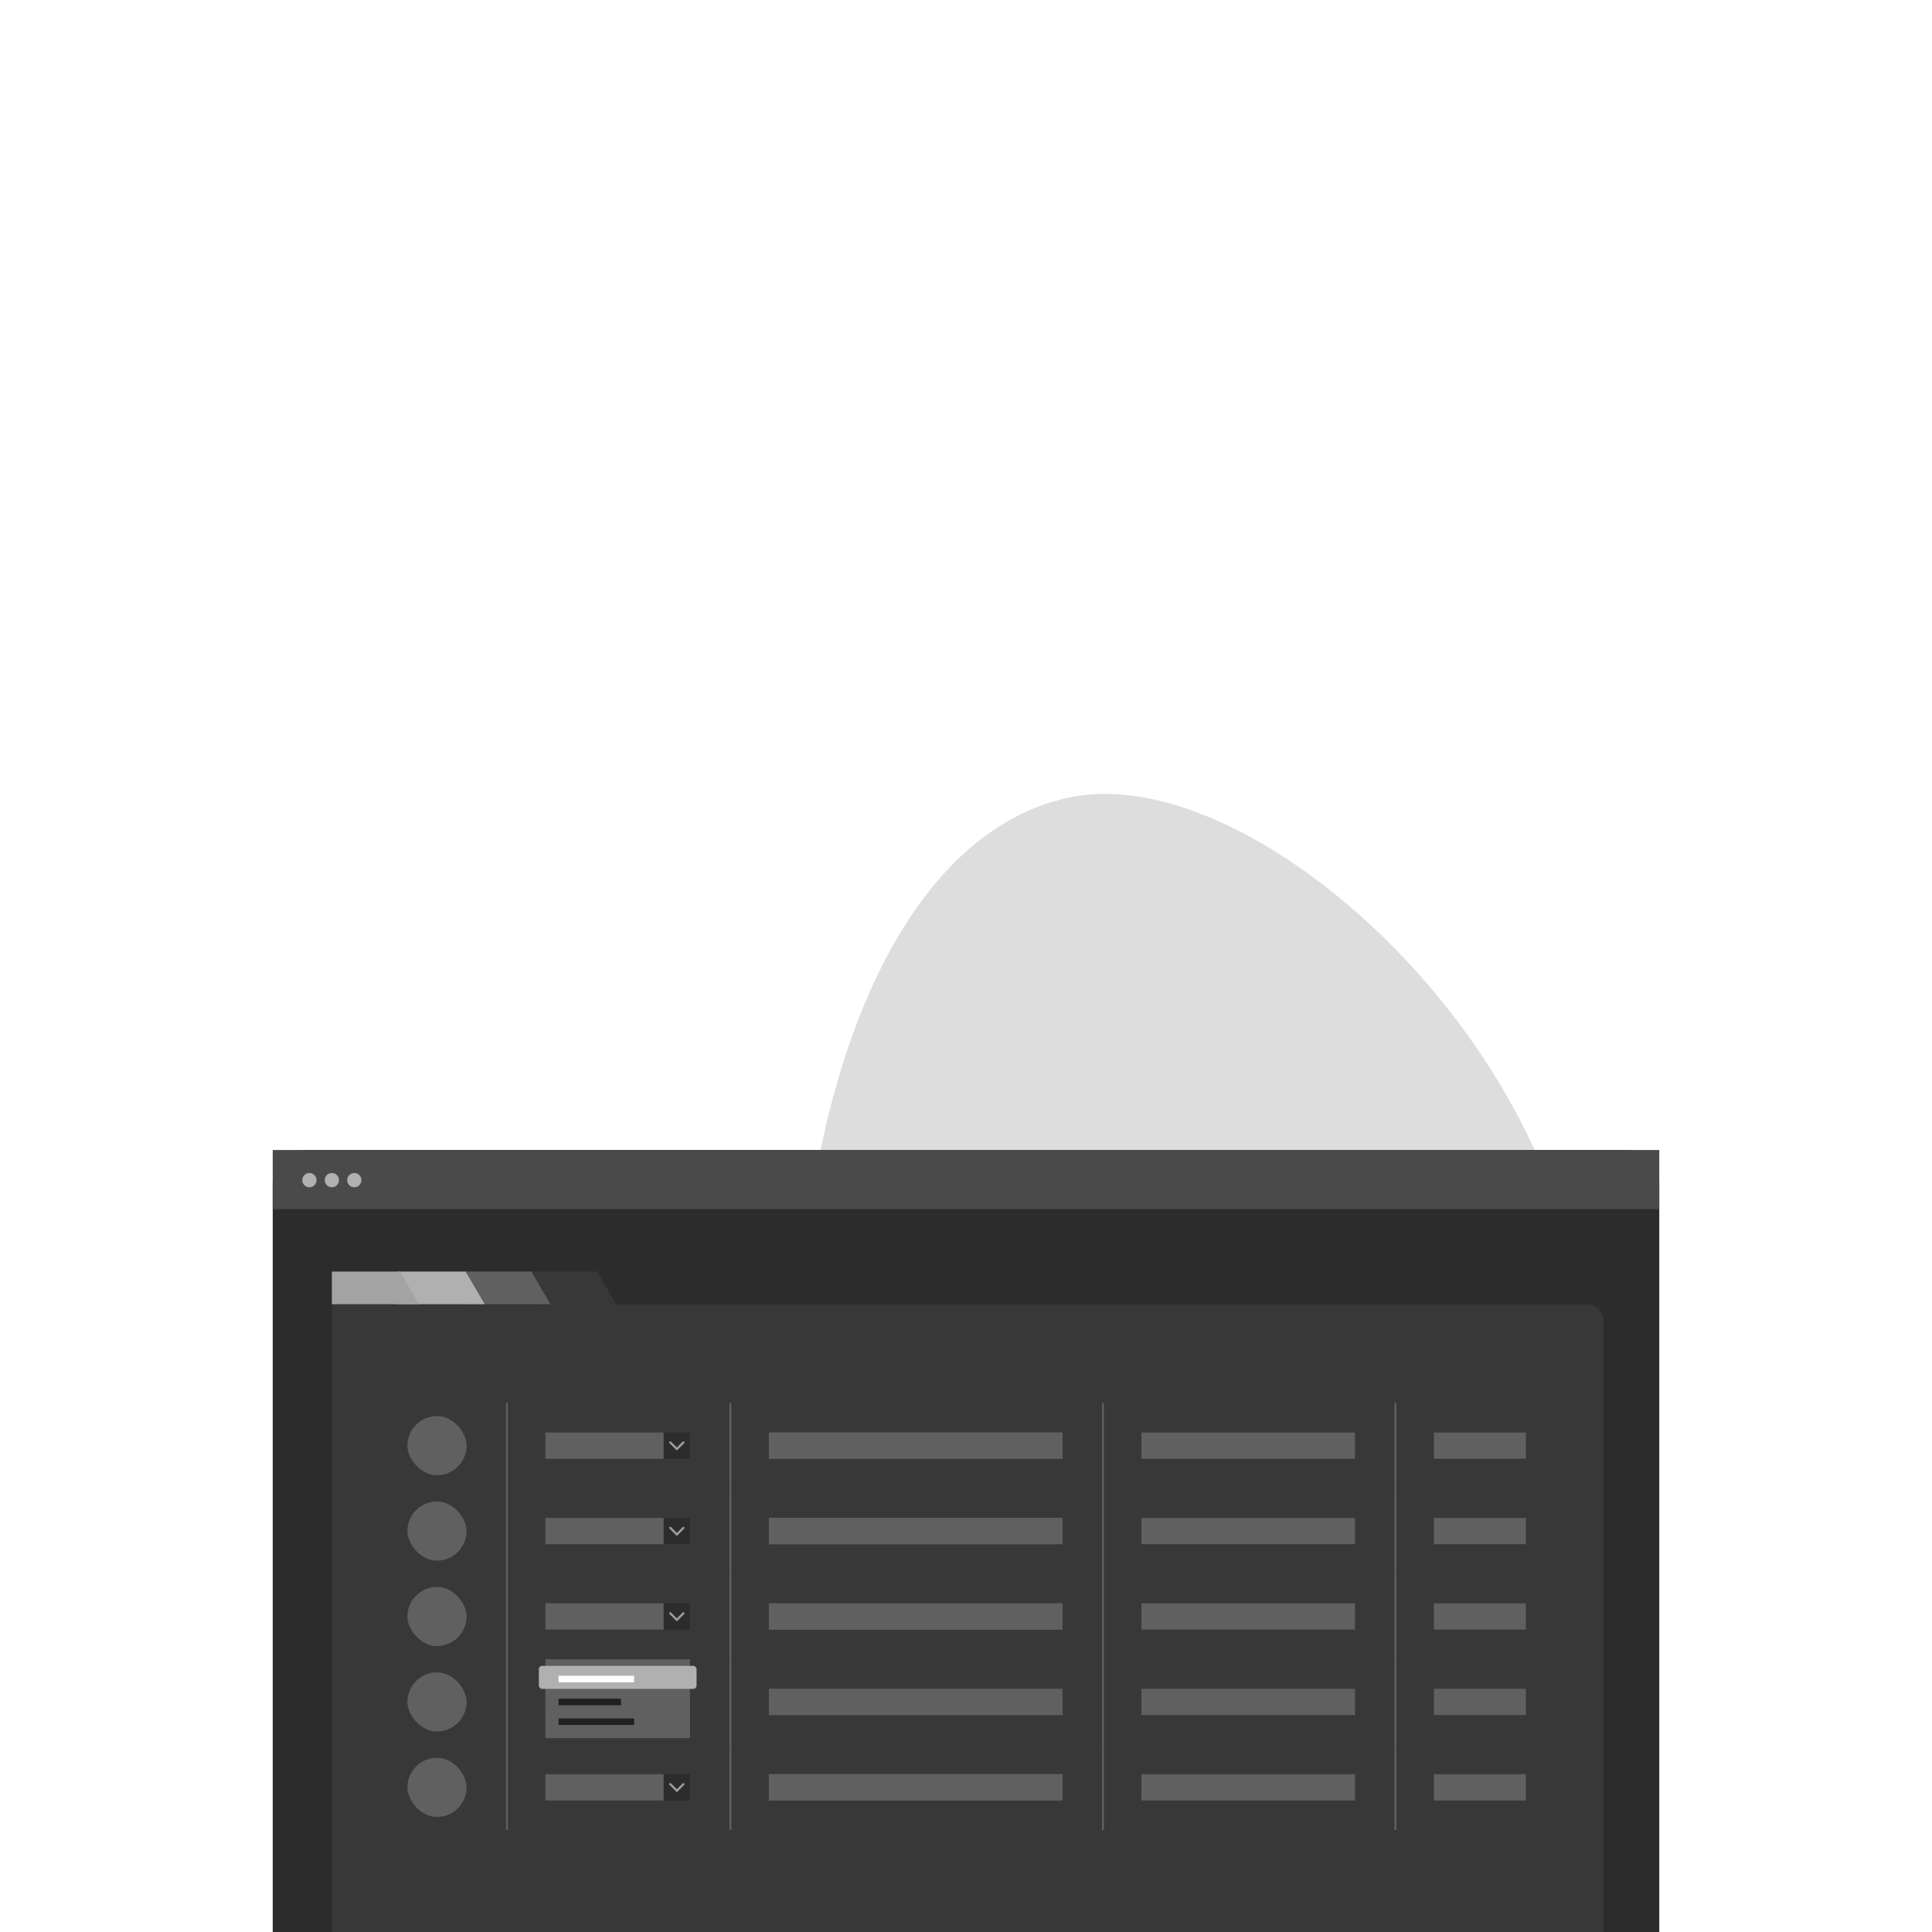 <svg width="588" height="588" viewBox="0 0 588 588" fill="none" xmlns="http://www.w3.org/2000/svg">
<path opacity="0.1" d="M205.757 341.309C138.757 332.301 68.823 176.626 134.237 97.834C199.65 19.042 375.414 60.72 356.361 155.016C337.307 249.312 272.746 350.34 205.757 341.309Z" fill="white"/>
<path opacity="0.2" d="M325.234 242.752C391.327 228.543 509.877 351.268 475.05 447.571C440.223 543.873 260.727 564.264 246.701 469.149C232.675 374.033 259.141 257.015 325.234 242.752Z" fill="#555555"/>
<g filter="url(#filter0_dddd_315_948)">
<rect x="83" y="163" width="422" height="261" rx="10" fill="#2C2C2C"/>
<path d="M187.53 209.947H161V200H181.704L187.53 209.947Z" fill="#383838"/>
<path d="M167.53 209.947H141V200H161.704L167.53 209.947Z" fill="#606060"/>
<path d="M147.53 209.947H121V200H141.704L147.53 209.947Z" fill="#B0B0B0"/>
<rect width="422" height="18" transform="translate(83 163)" fill="#4A4A4A"/>
<circle cx="94.172" cy="172.172" r="2.172" fill="#B0B0B0"/>
<circle cx="101" cy="172.172" r="2.172" fill="#B0B0B0"/>
<circle cx="107.828" cy="172.172" r="2.172" fill="#B0B0B0"/>
<g clip-path="url(#clip0_315_948)">
<path d="M101 210H483C485.761 210 488 212.239 488 215V403C488 405.761 485.761 408 483 408H106C103.239 408 101 405.761 101 403V210Z" fill="#383838"/>
<rect x="124" y="243.978" width="18" height="18" rx="9" fill="#606060"/>
<line x1="154.288" y1="240" x2="154.288" y2="265.955" stroke="#606060" stroke-width="0.577"/>
<rect width="36" height="8" transform="translate(166 248.978)" fill="#606060"/>
<rect width="8" height="8" transform="translate(202 248.978)" fill="#2C2C2C"/>
<path d="M208 252L205.996 254.004L204 252" stroke="#9C9D9D" stroke-width="0.653" stroke-miterlimit="10" stroke-linecap="round"/>
<line x1="222.288" y1="240" x2="222.288" y2="265.955" stroke="#606060" stroke-width="0.577"/>
<rect width="89.401" height="8.075" transform="translate(234 248.94)" fill="#606060"/>
<line x1="335.69" y1="240" x2="335.69" y2="265.955" stroke="#606060" stroke-width="0.577"/>
<rect width="65" height="8" transform="translate(347.401 248.978)" fill="#606060"/>
<line x1="424.69" y1="240" x2="424.69" y2="265.955" stroke="#606060" stroke-width="0.577"/>
<rect width="28" height="8" transform="translate(436.401 248.978)" fill="#606060"/>
<rect x="124" y="269.978" width="18" height="18" rx="9" fill="#606060"/>
<line x1="154.288" y1="266" x2="154.288" y2="291.955" stroke="#606060" stroke-width="0.577"/>
<rect width="36" height="8" transform="translate(166 274.978)" fill="#606060"/>
<rect width="8" height="8" transform="translate(202 274.978)" fill="#2C2C2C"/>
<path d="M208 278L205.996 280.004L204 278" stroke="#9C9D9D" stroke-width="0.653" stroke-miterlimit="10" stroke-linecap="round"/>
<line x1="222.288" y1="266" x2="222.288" y2="291.955" stroke="#606060" stroke-width="0.577"/>
<rect width="89.401" height="8.075" transform="translate(234 274.94)" fill="#606060"/>
<line x1="335.69" y1="266" x2="335.69" y2="291.955" stroke="#606060" stroke-width="0.577"/>
<rect width="65" height="8" transform="translate(347.401 274.978)" fill="#606060"/>
<line x1="424.69" y1="266" x2="424.69" y2="291.955" stroke="#606060" stroke-width="0.577"/>
<rect width="28" height="8" transform="translate(436.401 274.978)" fill="#606060"/>
<rect x="124" y="295.978" width="18" height="18" rx="9" fill="#606060"/>
<line x1="154.288" y1="292" x2="154.288" y2="317.955" stroke="#606060" stroke-width="0.577"/>
<rect width="36" height="8" transform="translate(166 300.978)" fill="#606060"/>
<rect width="8" height="8" transform="translate(202 300.978)" fill="#2C2C2C"/>
<path d="M208 304L205.996 306.004L204 304" stroke="#9C9D9D" stroke-width="0.653" stroke-miterlimit="10" stroke-linecap="round"/>
<line x1="222.288" y1="292" x2="222.288" y2="317.955" stroke="#606060" stroke-width="0.577"/>
<rect width="89.401" height="8.075" transform="translate(234 300.94)" fill="#606060"/>
<line x1="335.69" y1="292" x2="335.69" y2="317.955" stroke="#606060" stroke-width="0.577"/>
<rect width="65" height="8" transform="translate(347.401 300.978)" fill="#606060"/>
<line x1="424.69" y1="292" x2="424.69" y2="317.955" stroke="#606060" stroke-width="0.577"/>
<rect width="28" height="8" transform="translate(436.401 300.978)" fill="#606060"/>
<rect x="124" y="321.978" width="18" height="18" rx="9" fill="#606060"/>
<line x1="154.288" y1="318" x2="154.288" y2="343.955" stroke="#606060" stroke-width="0.577"/>
<rect width="36" height="8" transform="translate(166 326.978)" fill="#606060"/>
<rect width="8" height="8" transform="translate(202 326.978)" fill="#2C2C2C"/>
<path d="M208 330L205.996 332.004L204 330" stroke="#9C9D9D" stroke-width="0.653" stroke-miterlimit="10" stroke-linecap="round"/>
<line x1="222.288" y1="318" x2="222.288" y2="343.955" stroke="#606060" stroke-width="0.577"/>
<rect width="89.401" height="8.075" transform="translate(234 326.94)" fill="#606060"/>
<line x1="335.69" y1="318" x2="335.69" y2="343.955" stroke="#606060" stroke-width="0.577"/>
<rect width="65" height="8" transform="translate(347.401 326.978)" fill="#606060"/>
<line x1="424.69" y1="318" x2="424.69" y2="343.955" stroke="#606060" stroke-width="0.577"/>
<rect width="28" height="8" transform="translate(436.401 326.978)" fill="#606060"/>
<rect x="124" y="347.978" width="18" height="18" rx="9" fill="#606060"/>
<line x1="154.288" y1="344" x2="154.288" y2="369.955" stroke="#606060" stroke-width="0.577"/>
<rect width="36" height="8" transform="translate(166 352.978)" fill="#606060"/>
<rect width="8" height="8" transform="translate(202 352.978)" fill="#2C2C2C"/>
<path d="M208 356L205.996 358.004L204 356" stroke="#9C9D9D" stroke-width="0.653" stroke-miterlimit="10" stroke-linecap="round"/>
<line x1="222.288" y1="344" x2="222.288" y2="369.955" stroke="#606060" stroke-width="0.577"/>
<rect width="89.401" height="8.075" transform="translate(234 352.94)" fill="#606060"/>
<line x1="335.69" y1="344" x2="335.69" y2="369.955" stroke="#606060" stroke-width="0.577"/>
<rect width="65" height="8" transform="translate(347.401 352.978)" fill="#606060"/>
<line x1="424.69" y1="344" x2="424.69" y2="369.955" stroke="#606060" stroke-width="0.577"/>
<rect width="28" height="8" transform="translate(436.401 352.978)" fill="#606060"/>
<g filter="url(#filter1_dddd_315_948)">
<rect x="111" y="265" width="367" height="26" rx="8" fill="white"/>
<rect x="124" y="269" width="18" height="18" rx="9" fill="#B0B0B0"/>
<line x1="154.288" y1="265.022" x2="154.288" y2="290.978" stroke="#606060" stroke-width="0.577"/>
<rect width="44" height="8" transform="translate(166 274)" fill="#B0B0B0"/>
<rect width="36" height="8" transform="translate(166 274)" fill="#B0B0B0"/>
<rect width="23" height="2" transform="translate(169 277)" fill="#2C2C2C"/>
<rect width="8" height="8" transform="translate(202 274)" fill="#272727"/>
<path d="M204 279.026L206.004 277.023L208 279.026" stroke="#B0B0B0" stroke-width="0.653" stroke-miterlimit="10" stroke-linecap="round"/>
<line x1="222.288" y1="265.022" x2="222.288" y2="290.978" stroke="#606060" stroke-width="0.577"/>
<rect width="89.401" height="8.075" transform="translate(234 273.962)" fill="#B0B0B0"/>
<rect width="89.401" height="8.075" transform="translate(234 273.962)" fill="#B0B0B0"/>
<line x1="335.69" y1="265.022" x2="335.69" y2="290.978" stroke="#606060" stroke-width="0.577"/>
<rect width="65" height="8" transform="translate(347.401 274)" fill="#B0B0B0"/>
<line x1="424.69" y1="265.022" x2="424.69" y2="290.978" stroke="#606060" stroke-width="0.577"/>
<rect width="28" height="8" transform="translate(436.401 274)" fill="#B0B0B0"/>
</g>
<g filter="url(#filter2_dddd_315_948)">
<rect width="44" height="24" transform="translate(166 282)" fill="#606060"/>
<rect width="23" height="2" transform="translate(170 300)" fill="#202020"/>
<rect width="19" height="2" transform="translate(170 294)" fill="#202020"/>
<rect x="164" y="284" width="48" height="7" rx="1" fill="#B0B0B0"/>
<rect width="23" height="2" transform="translate(170 287)" fill="white"/>
</g>
</g>
<path d="M127.53 209.947H101V200H121.704L127.53 209.947Z" fill="#A3A3A3"/>
</g>
<defs>
<filter id="filter0_dddd_315_948" x="43" y="155" width="502" height="409" filterUnits="userSpaceOnUse" color-interpolation-filters="sRGB">
<feFlood flood-opacity="0" result="BackgroundImageFix"/>
<feColorMatrix in="SourceAlpha" type="matrix" values="0 0 0 0 0 0 0 0 0 0 0 0 0 0 0 0 0 0 127 0" result="hardAlpha"/>
<feOffset dy="6"/>
<feGaussianBlur stdDeviation="7"/>
<feColorMatrix type="matrix" values="0 0 0 0 0 0 0 0 0 0 0 0 0 0 0 0 0 0 0.1 0"/>
<feBlend mode="normal" in2="BackgroundImageFix" result="effect1_dropShadow_315_948"/>
<feColorMatrix in="SourceAlpha" type="matrix" values="0 0 0 0 0 0 0 0 0 0 0 0 0 0 0 0 0 0 127 0" result="hardAlpha"/>
<feOffset dy="25"/>
<feGaussianBlur stdDeviation="12.5"/>
<feColorMatrix type="matrix" values="0 0 0 0 0 0 0 0 0 0 0 0 0 0 0 0 0 0 0.09 0"/>
<feBlend mode="normal" in2="effect1_dropShadow_315_948" result="effect2_dropShadow_315_948"/>
<feColorMatrix in="SourceAlpha" type="matrix" values="0 0 0 0 0 0 0 0 0 0 0 0 0 0 0 0 0 0 127 0" result="hardAlpha"/>
<feOffset dy="56"/>
<feGaussianBlur stdDeviation="17"/>
<feColorMatrix type="matrix" values="0 0 0 0 0 0 0 0 0 0 0 0 0 0 0 0 0 0 0.05 0"/>
<feBlend mode="normal" in2="effect2_dropShadow_315_948" result="effect3_dropShadow_315_948"/>
<feColorMatrix in="SourceAlpha" type="matrix" values="0 0 0 0 0 0 0 0 0 0 0 0 0 0 0 0 0 0 127 0" result="hardAlpha"/>
<feOffset dy="100"/>
<feGaussianBlur stdDeviation="20"/>
<feColorMatrix type="matrix" values="0 0 0 0 0 0 0 0 0 0 0 0 0 0 0 0 0 0 0.01 0"/>
<feBlend mode="normal" in2="effect3_dropShadow_315_948" result="effect4_dropShadow_315_948"/>
<feBlend mode="normal" in="SourceGraphic" in2="effect4_dropShadow_315_948" result="shape"/>
</filter>
<filter id="filter1_dddd_315_948" x="80" y="259" width="429" height="140" filterUnits="userSpaceOnUse" color-interpolation-filters="sRGB">
<feFlood flood-opacity="0" result="BackgroundImageFix"/>
<feColorMatrix in="SourceAlpha" type="matrix" values="0 0 0 0 0 0 0 0 0 0 0 0 0 0 0 0 0 0 127 0" result="hardAlpha"/>
<feOffset dy="5"/>
<feGaussianBlur stdDeviation="5.5"/>
<feColorMatrix type="matrix" values="0 0 0 0 0 0 0 0 0 0 0 0 0 0 0 0 0 0 0.1 0"/>
<feBlend mode="normal" in2="BackgroundImageFix" result="effect1_dropShadow_315_948"/>
<feColorMatrix in="SourceAlpha" type="matrix" values="0 0 0 0 0 0 0 0 0 0 0 0 0 0 0 0 0 0 127 0" result="hardAlpha"/>
<feOffset dy="19"/>
<feGaussianBlur stdDeviation="9.5"/>
<feColorMatrix type="matrix" values="0 0 0 0 0 0 0 0 0 0 0 0 0 0 0 0 0 0 0.09 0"/>
<feBlend mode="normal" in2="effect1_dropShadow_315_948" result="effect2_dropShadow_315_948"/>
<feColorMatrix in="SourceAlpha" type="matrix" values="0 0 0 0 0 0 0 0 0 0 0 0 0 0 0 0 0 0 127 0" result="hardAlpha"/>
<feOffset dy="43"/>
<feGaussianBlur stdDeviation="13"/>
<feColorMatrix type="matrix" values="0 0 0 0 0 0 0 0 0 0 0 0 0 0 0 0 0 0 0.05 0"/>
<feBlend mode="normal" in2="effect2_dropShadow_315_948" result="effect3_dropShadow_315_948"/>
<feColorMatrix in="SourceAlpha" type="matrix" values="0 0 0 0 0 0 0 0 0 0 0 0 0 0 0 0 0 0 127 0" result="hardAlpha"/>
<feOffset dy="77"/>
<feGaussianBlur stdDeviation="15.5"/>
<feColorMatrix type="matrix" values="0 0 0 0 0 0 0 0 0 0 0 0 0 0 0 0 0 0 0.01 0"/>
<feBlend mode="normal" in2="effect3_dropShadow_315_948" result="effect4_dropShadow_315_948"/>
<feBlend mode="normal" in="SourceGraphic" in2="effect4_dropShadow_315_948" result="shape"/>
</filter>
<filter id="filter2_dddd_315_948" x="156" y="280" width="64" height="53" filterUnits="userSpaceOnUse" color-interpolation-filters="sRGB">
<feFlood flood-opacity="0" result="BackgroundImageFix"/>
<feColorMatrix in="SourceAlpha" type="matrix" values="0 0 0 0 0 0 0 0 0 0 0 0 0 0 0 0 0 0 127 0" result="hardAlpha"/>
<feOffset dy="1"/>
<feGaussianBlur stdDeviation="1.5"/>
<feColorMatrix type="matrix" values="0 0 0 0 0 0 0 0 0 0 0 0 0 0 0 0 0 0 0.1 0"/>
<feBlend mode="normal" in2="BackgroundImageFix" result="effect1_dropShadow_315_948"/>
<feColorMatrix in="SourceAlpha" type="matrix" values="0 0 0 0 0 0 0 0 0 0 0 0 0 0 0 0 0 0 127 0" result="hardAlpha"/>
<feOffset dy="5"/>
<feGaussianBlur stdDeviation="2.5"/>
<feColorMatrix type="matrix" values="0 0 0 0 0 0 0 0 0 0 0 0 0 0 0 0 0 0 0.09 0"/>
<feBlend mode="normal" in2="effect1_dropShadow_315_948" result="effect2_dropShadow_315_948"/>
<feColorMatrix in="SourceAlpha" type="matrix" values="0 0 0 0 0 0 0 0 0 0 0 0 0 0 0 0 0 0 127 0" result="hardAlpha"/>
<feOffset dy="11"/>
<feGaussianBlur stdDeviation="3.5"/>
<feColorMatrix type="matrix" values="0 0 0 0 0 0 0 0 0 0 0 0 0 0 0 0 0 0 0.05 0"/>
<feBlend mode="normal" in2="effect2_dropShadow_315_948" result="effect3_dropShadow_315_948"/>
<feColorMatrix in="SourceAlpha" type="matrix" values="0 0 0 0 0 0 0 0 0 0 0 0 0 0 0 0 0 0 127 0" result="hardAlpha"/>
<feOffset dy="19"/>
<feGaussianBlur stdDeviation="4"/>
<feColorMatrix type="matrix" values="0 0 0 0 0 0 0 0 0 0 0 0 0 0 0 0 0 0 0.01 0"/>
<feBlend mode="normal" in2="effect3_dropShadow_315_948" result="effect4_dropShadow_315_948"/>
<feBlend mode="normal" in="SourceGraphic" in2="effect4_dropShadow_315_948" result="shape"/>
</filter>
<clipPath id="clip0_315_948">
<path d="M101 210H483C485.761 210 488 212.239 488 215V403C488 405.761 485.761 408 483 408H106C103.239 408 101 405.761 101 403V210Z" fill="white"/>
</clipPath>
</defs>
</svg>